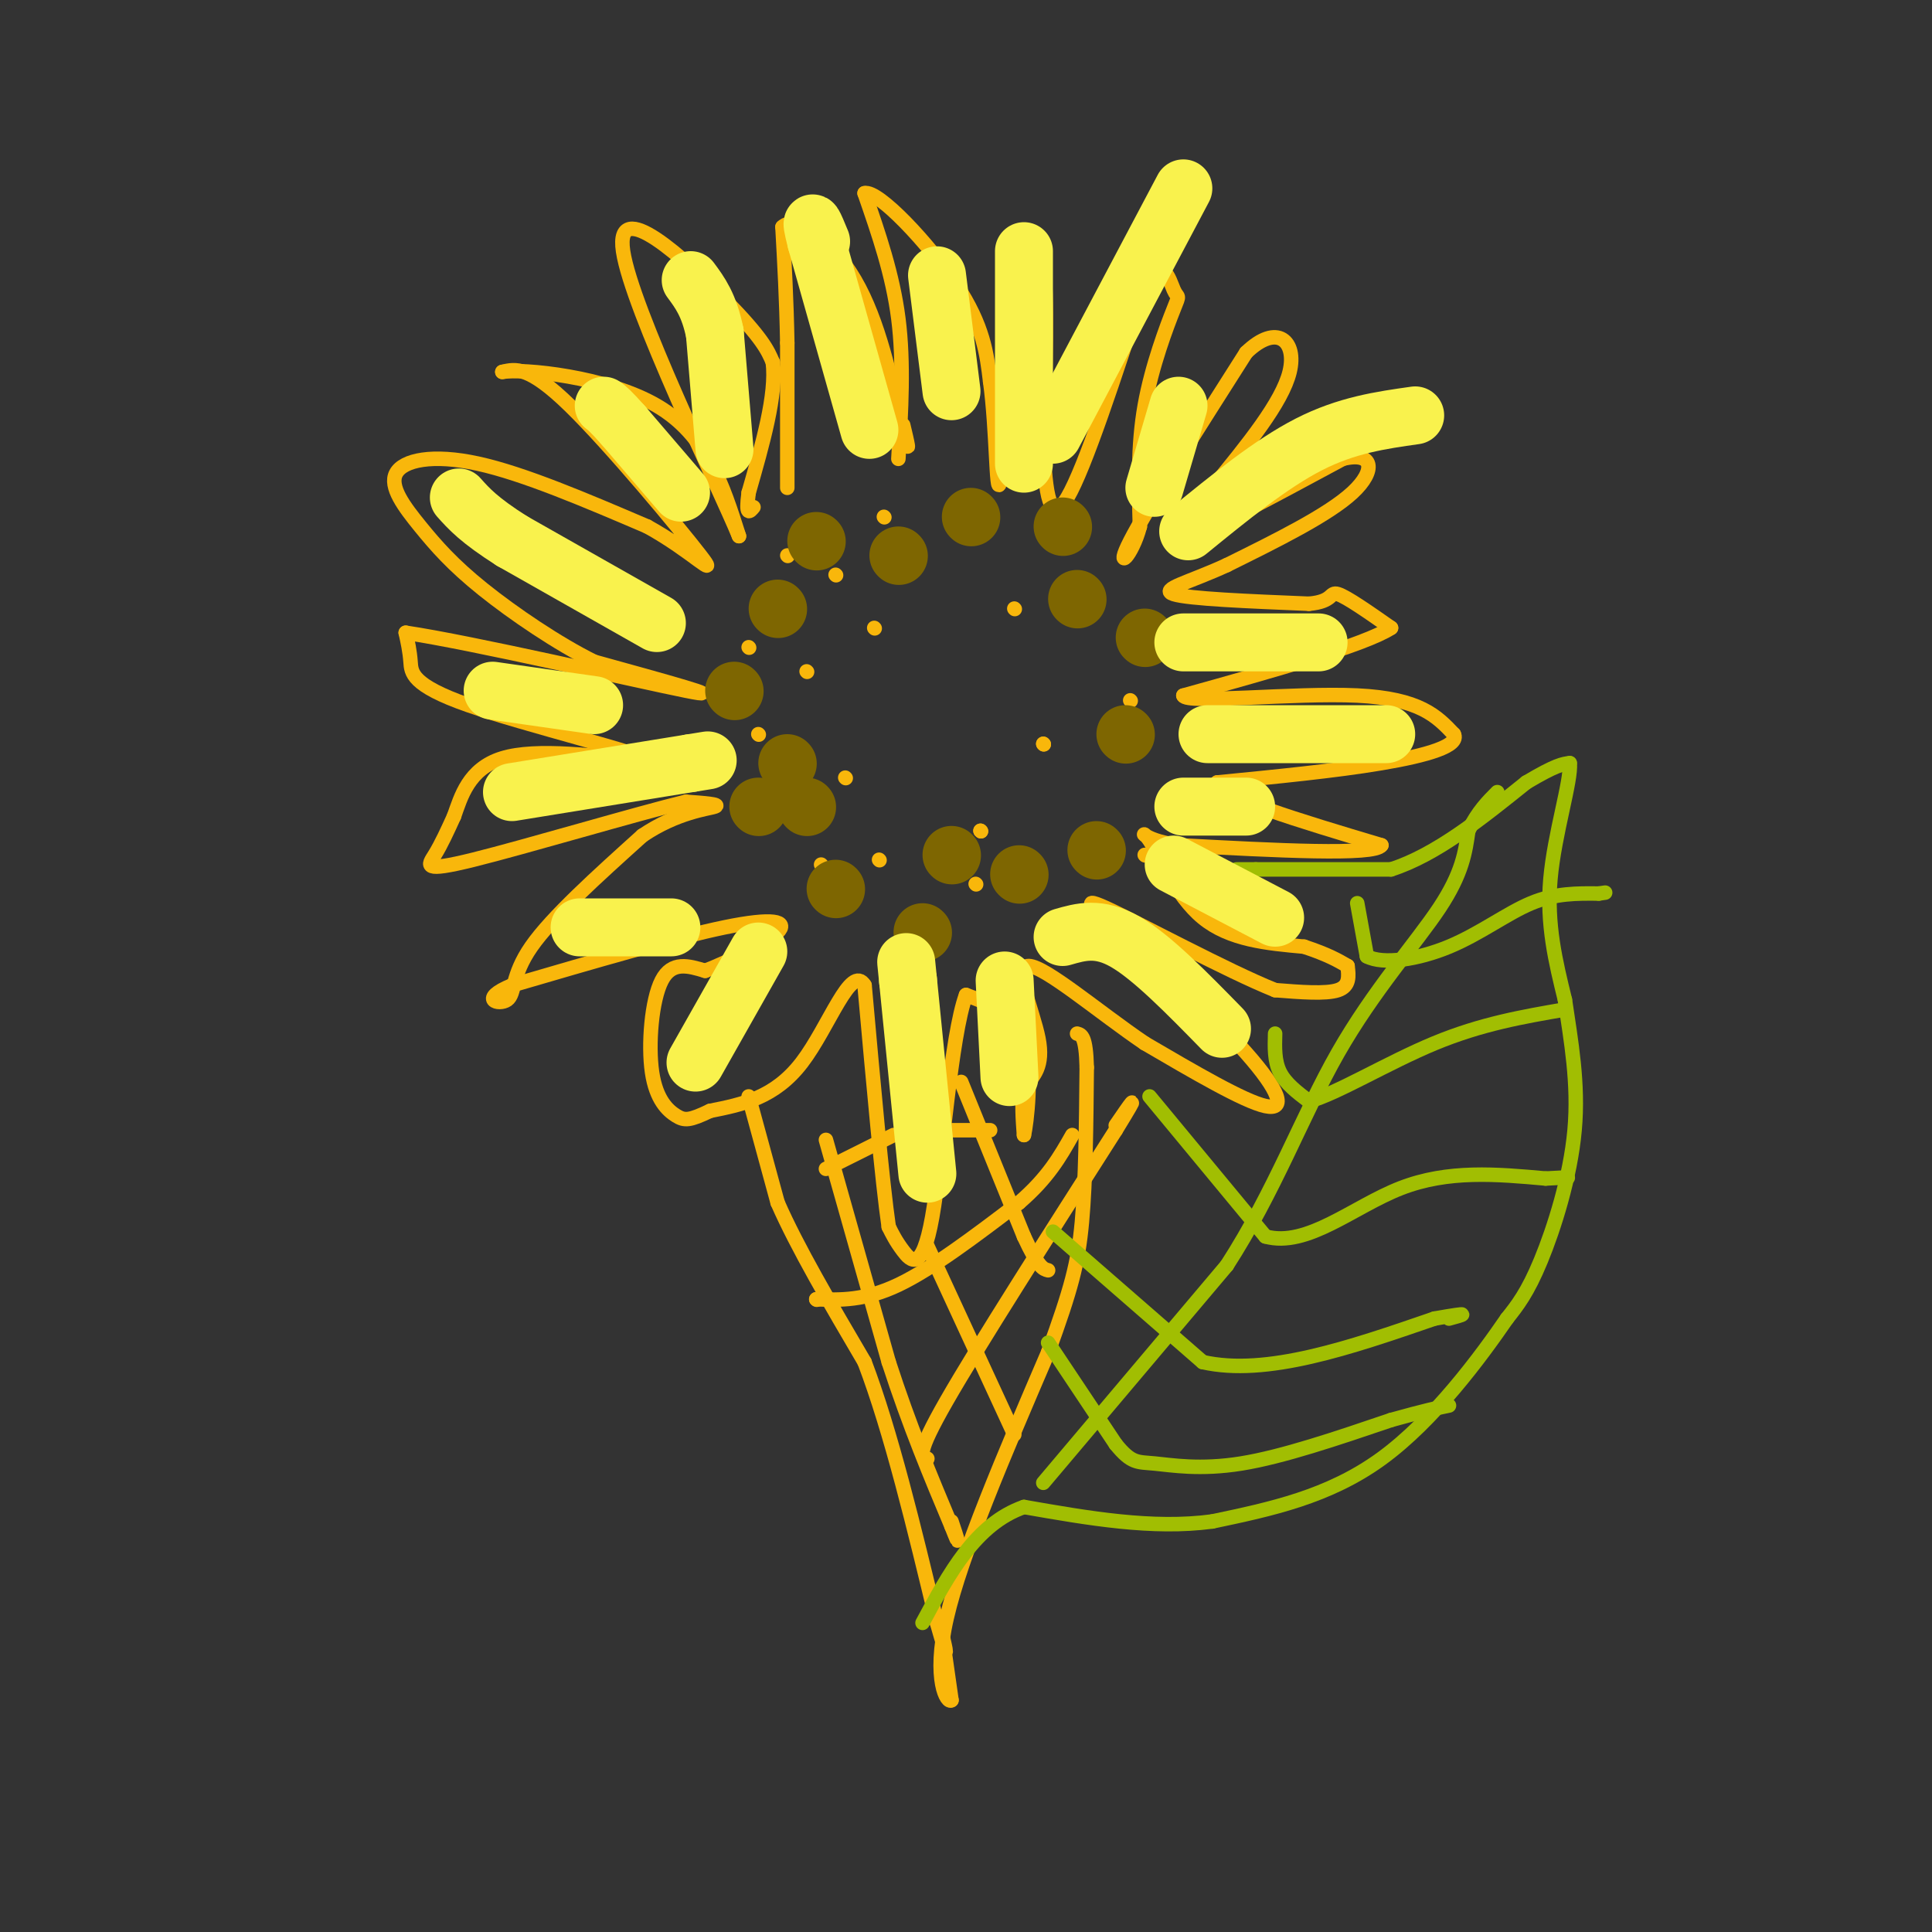 <svg viewBox='0 0 400 400' version='1.1' xmlns='http://www.w3.org/2000/svg' xmlns:xlink='http://www.w3.org/1999/xlink'><rect x="0" y="0" width="400" height="400" fill="#333333" stroke="none"/><g fill='none' stroke='#F9B70B' stroke-width='3' stroke-linecap='round' stroke-linejoin='round'><path d='M163,101c0.000,0.000 0.000,-30.000 0,-30'/><path d='M163,71c-0.167,-9.000 -0.583,-16.500 -1,-24'/><path d='M162,47c2.733,-2.711 10.067,2.511 15,11c4.933,8.489 7.467,20.244 10,32'/><path d='M187,90c1.667,5.000 0.833,1.500 0,-2'/><path d='M186,95c0.583,-9.917 1.167,-19.833 0,-29c-1.167,-9.167 -4.083,-17.583 -7,-26'/><path d='M179,40c2.822,-0.711 13.378,10.511 19,19c5.622,8.489 6.311,14.244 7,20'/><path d='M205,79c1.356,9.733 1.244,24.067 2,21c0.756,-3.067 2.378,-23.533 4,-44'/><path d='M211,56c1.733,-8.978 4.067,-9.422 5,-2c0.933,7.422 0.467,22.711 0,38'/><path d='M216,92c0.400,10.311 1.400,17.089 5,11c3.600,-6.089 9.800,-25.044 16,-44'/><path d='M237,59c3.742,-6.584 5.096,-1.043 6,1c0.904,2.043 1.359,0.589 0,4c-1.359,3.411 -4.531,11.689 -6,20c-1.469,8.311 -1.234,16.656 -1,25'/><path d='M236,109c-1.667,6.289 -5.333,9.511 -2,3c3.333,-6.511 13.667,-22.756 24,-39'/><path d='M258,73c6.444,-6.244 10.556,-2.356 9,4c-1.556,6.356 -8.778,15.178 -16,24'/><path d='M251,101c-3.583,5.214 -4.542,6.250 -6,8c-1.458,1.750 -3.417,4.214 2,2c5.417,-2.214 18.208,-9.107 31,-16'/><path d='M278,95c6.422,-1.600 6.978,2.400 2,7c-4.978,4.600 -15.489,9.800 -26,15'/><path d='M254,117c-7.733,3.578 -14.067,5.022 -11,6c3.067,0.978 15.533,1.489 28,2'/><path d='M271,125c5.200,-0.444 4.200,-2.556 6,-2c1.800,0.556 6.400,3.778 11,7'/><path d='M288,130c-5.333,3.500 -24.167,8.750 -43,14'/><path d='M245,144c0.422,1.822 22.978,-0.622 36,0c13.022,0.622 16.511,4.311 20,8'/><path d='M301,152c1.289,2.400 -5.489,4.400 -15,6c-9.511,1.600 -21.756,2.800 -34,4'/><path d='M252,162c0.000,2.833 17.000,7.917 34,13'/><path d='M286,175c-1.333,2.167 -21.667,1.083 -42,0'/><path d='M244,175c-8.262,-1.107 -7.917,-3.875 -6,-1c1.917,2.875 5.405,11.393 11,16c5.595,4.607 13.298,5.304 21,6'/><path d='M270,196c5.000,1.667 7.000,2.833 9,4'/><path d='M279,200c0.250,2.083 0.500,4.167 -2,5c-2.500,0.833 -7.750,0.417 -13,0'/><path d='M264,205c-9.978,-4.000 -28.422,-14.000 -35,-17c-6.578,-3.000 -1.289,1.000 4,5'/><path d='M233,193c5.738,5.619 18.083,17.167 25,25c6.917,7.833 8.405,11.952 4,11c-4.405,-0.952 -14.702,-6.976 -25,-13'/><path d='M237,216c-9.452,-6.405 -20.583,-15.917 -24,-16c-3.417,-0.083 0.881,9.262 2,15c1.119,5.738 -0.940,7.869 -3,10'/><path d='M212,225c-0.500,3.333 -0.250,6.667 0,10'/><path d='M212,235c0.533,-2.222 1.867,-12.778 0,-19c-1.867,-6.222 -6.933,-8.111 -12,-10'/><path d='M200,206c-3.119,8.381 -4.917,34.333 -7,46c-2.083,11.667 -4.452,9.048 -6,7c-1.548,-2.048 -2.274,-3.524 -3,-5'/><path d='M184,254c-1.333,-9.167 -3.167,-29.583 -5,-50'/><path d='M179,204c-2.822,-4.667 -7.378,8.667 -13,16c-5.622,7.333 -12.311,8.667 -19,10'/><path d='M147,230c-4.219,2.022 -5.265,2.078 -7,1c-1.735,-1.078 -4.159,-3.290 -5,-9c-0.841,-5.710 -0.097,-14.917 2,-19c2.097,-4.083 5.549,-3.041 9,-2'/><path d='M146,201c4.917,-1.917 12.708,-5.708 15,-8c2.292,-2.292 -0.917,-3.083 -11,-1c-10.083,2.083 -27.042,7.042 -44,12'/><path d='M106,204c-7.060,2.917 -2.708,4.208 -1,3c1.708,-1.208 0.774,-4.917 5,-11c4.226,-6.083 13.613,-14.542 23,-23'/><path d='M133,173c7.178,-4.867 13.622,-5.533 15,-6c1.378,-0.467 -2.311,-0.733 -6,-1'/><path d='M142,166c-10.357,2.524 -33.250,9.333 -44,12c-10.750,2.667 -9.357,1.190 -8,-1c1.357,-2.190 2.679,-5.095 4,-8'/><path d='M94,169c1.422,-3.956 2.978,-9.844 10,-12c7.022,-2.156 19.511,-0.578 32,1'/><path d='M136,158c-3.167,-2.095 -27.083,-7.833 -39,-12c-11.917,-4.167 -11.833,-6.762 -12,-9c-0.167,-2.238 -0.583,-4.119 -1,-6'/><path d='M84,131c13.578,2.000 48.022,10.000 58,12c9.978,2.000 -4.511,-2.000 -19,-6'/><path d='M123,137c-7.484,-3.696 -16.693,-9.935 -23,-15c-6.307,-5.065 -9.711,-8.956 -13,-13c-3.289,-4.044 -6.462,-8.243 -5,-11c1.462,-2.757 7.561,-4.074 17,-2c9.439,2.074 22.220,7.537 35,13'/><path d='M134,109c9.345,5.131 15.208,11.458 11,6c-4.208,-5.458 -18.488,-22.702 -27,-31c-8.512,-8.298 -11.256,-7.649 -14,-7'/><path d='M104,77c4.178,-0.733 21.622,0.933 32,7c10.378,6.067 13.689,16.533 17,27'/><path d='M153,111c-3.929,-9.607 -22.250,-47.125 -24,-59c-1.750,-11.875 13.071,1.893 21,10c7.929,8.107 8.964,10.554 10,13'/><path d='M160,75c0.833,6.667 -2.083,16.833 -5,27'/><path d='M155,102c-0.667,5.000 0.167,4.000 1,3'/><path d='M157,152c0.000,0.000 0.100,0.100 0.1,0.1'/><path d='M170,179c0.000,0.000 0.100,0.100 0.1,0.1'/><path d='M202,183c0.000,0.000 0.100,0.100 0.1,0.1'/><path d='M237,177c0.000,0.000 0.100,0.100 0.1,0.1'/><path d='M234,145c0.000,0.000 0.100,0.100 0.1,0.1'/><path d='M220,105c0.000,0.000 0.100,0.100 0.1,0.1'/><path d='M183,107c0.000,0.000 0.100,0.100 0.1,0.1'/><path d='M173,119c0.000,0.000 0.100,0.100 0.1,0.1'/><path d='M163,115c0.000,0.000 0.100,0.100 0.1,0.1'/><path d='M155,134c0.000,0.000 0.100,0.100 0.1,0.1'/><path d='M154,164c0.000,0.000 0.100,0.100 0.1,0.1'/><path d='M195,192c0.000,0.000 0.100,0.100 0.1,0.1'/><path d='M182,178c0.000,0.000 0.100,0.100 0.1,0.1'/><path d='M203,172c0.000,0.000 0.100,0.100 0.1,0.1'/><path d='M203,172c0.000,0.000 0.100,0.100 0.1,0.1'/><path d='M175,161c0.000,0.000 0.100,0.100 0.1,0.1'/><path d='M167,139c0.000,0.000 0.100,0.100 0.1,0.1'/><path d='M181,130c0.000,0.000 0.100,0.100 0.1,0.1'/><path d='M210,126c0.000,0.000 0.100,0.100 0.1,0.1'/><path d='M216,154c0.000,0.000 0.100,0.100 0.1,0.1'/><path d='M216,154c0.000,0.000 0.100,0.100 0.1,0.1'/><path d='M155,227c0.000,0.000 6.000,22.000 6,22'/><path d='M161,249c4.000,9.167 11.000,21.083 18,33'/><path d='M179,282c5.500,14.500 10.250,34.250 15,54'/><path d='M194,336c2.667,9.333 1.833,5.667 1,2'/><path d='M195,338c0.000,0.000 2.000,14.000 2,14'/><path d='M197,352c-0.844,0.844 -3.956,-4.044 -1,-17c2.956,-12.956 11.978,-33.978 21,-55'/><path d='M217,280c4.778,-13.133 6.222,-18.467 7,-27c0.778,-8.533 0.889,-20.267 1,-32'/><path d='M225,221c-0.167,-6.500 -1.083,-6.750 -2,-7'/><path d='M171,236c0.000,0.000 13.000,46.000 13,46'/><path d='M184,282c4.333,13.333 8.667,23.667 13,34'/><path d='M197,316c2.167,5.500 1.083,2.250 0,-1'/><path d='M192,258c0.000,0.000 18.000,39.000 18,39'/><path d='M199,224c0.000,0.000 13.000,32.000 13,32'/><path d='M212,256c3.000,6.500 4.000,6.750 5,7'/><path d='M192,302c-1.250,-0.333 -2.500,-0.667 4,-12c6.500,-11.333 20.750,-33.667 35,-56'/><path d='M231,234c5.833,-9.500 2.917,-5.250 0,-1'/><path d='M169,269c0.000,0.000 0.100,0.100 0.1,0.1'/><path d='M169,269c5.000,0.167 10.000,0.333 17,-3c7.000,-3.333 16.000,-10.167 25,-17'/><path d='M211,249c6.000,-5.167 8.500,-9.583 11,-14'/><path d='M171,242c0.000,0.000 14.000,-7.000 14,-7'/><path d='M195,234c0.000,0.000 10.000,0.000 10,0'/></g>
<g fill='none' stroke='#A1BE02' stroke-width='3' stroke-linecap='round' stroke-linejoin='round'><path d='M256,180c0.000,0.000 4.000,0.000 4,0'/><path d='M260,180c5.333,0.000 16.667,0.000 28,0'/><path d='M288,180c9.333,-3.000 18.667,-10.500 28,-18'/><path d='M316,162c6.167,-3.667 7.583,-3.833 9,-4'/><path d='M325,158c0.378,3.600 -3.178,14.600 -4,24c-0.822,9.400 1.089,17.200 3,25'/><path d='M324,207c1.250,8.512 2.875,17.292 2,27c-0.875,9.708 -4.250,20.345 -7,27c-2.750,6.655 -4.875,9.327 -7,12'/><path d='M312,273c-5.311,7.733 -15.089,21.067 -26,29c-10.911,7.933 -22.956,10.467 -35,13'/><path d='M251,315c-12.333,1.667 -25.667,-0.667 -39,-3'/><path d='M212,312c-10.000,3.500 -15.500,13.750 -21,24'/><path d='M216,307c0.000,0.000 38.000,-45.000 38,-45'/><path d='M254,262c9.905,-15.321 15.667,-31.125 23,-44c7.333,-12.875 16.238,-22.821 21,-30c4.762,-7.179 5.381,-11.589 6,-16'/><path d='M304,172c2.000,-4.000 4.000,-6.000 6,-8'/><path d='M281,187c0.000,0.000 2.000,11.000 2,11'/><path d='M283,198c3.310,1.762 10.583,0.667 17,-2c6.417,-2.667 11.976,-6.905 17,-9c5.024,-2.095 9.512,-2.048 14,-2'/><path d='M331,185c2.333,-0.333 1.167,-0.167 0,0'/><path d='M264,214c-0.083,2.833 -0.167,5.667 1,8c1.167,2.333 3.583,4.167 6,6'/><path d='M271,228c5.511,-1.422 16.289,-7.978 26,-12c9.711,-4.022 18.356,-5.511 27,-7'/><path d='M238,227c0.000,0.000 24.000,29.000 24,29'/><path d='M262,256c8.622,2.378 18.178,-6.178 28,-10c9.822,-3.822 19.911,-2.911 30,-2'/><path d='M320,244c5.667,-0.333 4.833,-0.167 4,0'/><path d='M218,255c0.000,0.000 31.000,27.000 31,27'/><path d='M249,282c13.167,3.000 30.583,-3.000 48,-9'/><path d='M297,273c8.500,-1.500 5.750,-0.750 3,0'/><path d='M217,278c0.000,0.000 14.000,21.000 14,21'/><path d='M231,299c3.274,4.048 4.458,3.667 8,4c3.542,0.333 9.440,1.381 18,0c8.560,-1.381 19.780,-5.190 31,-9'/><path d='M288,294c7.167,-2.000 9.583,-2.500 12,-3'/></g>
<g fill='none' stroke='#7E6601' stroke-width='12' stroke-linecap='round' stroke-linejoin='round'><path d='M163,158c0.000,0.000 0.100,0.100 0.1,0.1'/><path d='M152,143c0.000,0.000 0.100,0.100 0.1,0.1'/><path d='M161,126c0.000,0.000 0.100,0.100 0.1,0.1'/><path d='M169,112c0.000,0.000 0.100,0.100 0.1,0.1'/><path d='M186,115c0.000,0.000 0.100,0.100 0.1,0.1'/><path d='M201,107c0.000,0.000 0.100,0.100 0.1,0.1'/><path d='M223,124c0.000,0.000 0.100,0.100 0.1,0.1'/><path d='M233,152c0.000,0.000 0.100,0.100 0.1,0.1'/><path d='M227,176c0.000,0.000 0.100,0.100 0.1,0.1'/><path d='M211,181c0.000,0.000 0.100,0.100 0.1,0.1'/><path d='M191,193c0.000,0.000 0.100,0.100 0.1,0.1'/><path d='M173,184c0.000,0.000 0.100,0.100 0.1,0.1'/><path d='M197,177c0.000,0.000 0.100,0.100 0.1,0.1'/><path d='M237,132c0.000,0.000 0.100,0.100 0.1,0.1'/><path d='M220,109c0.000,0.000 0.100,0.100 0.1,0.1'/><path d='M157,167c0.000,0.000 0.100,0.100 0.1,0.1'/><path d='M167,167c0.000,0.000 0.100,0.100 0.1,0.1'/></g>
<g fill='none' stroke='#F9F24D' stroke-width='12' stroke-linecap='round' stroke-linejoin='round'><path d='M136,129c0.000,0.000 -30.000,-17.000 -30,-17'/><path d='M106,112c-6.833,-4.333 -8.917,-6.667 -11,-9'/><path d='M141,102c0.000,0.000 -12.000,-14.000 -12,-14'/><path d='M129,88c-2.667,-3.000 -3.333,-3.500 -4,-4'/><path d='M150,93c0.000,0.000 -2.000,-24.000 -2,-24'/><path d='M148,69c-1.167,-5.833 -3.083,-8.417 -5,-11'/><path d='M180,89c0.000,0.000 -11.000,-39.000 -11,-39'/><path d='M169,50c-1.667,-6.500 -0.333,-3.250 1,0'/><path d='M197,81c0.000,0.000 -3.000,-24.000 -3,-24'/><path d='M212,96c0.000,0.000 0.000,-44.000 0,-44'/><path d='M106,164c0.000,0.000 37.000,-6.000 37,-6'/><path d='M143,158c6.167,-1.000 3.083,-0.500 0,0'/><path d='M102,143c0.000,0.000 21.000,3.000 21,3'/><path d='M120,192c0.000,0.000 19.000,0.000 19,0'/><path d='M144,220c0.000,0.000 13.000,-23.000 13,-23'/><path d='M192,243c0.000,0.000 -4.000,-40.000 -4,-40'/><path d='M188,203c-0.667,-6.667 -0.333,-3.333 0,0'/><path d='M208,203c0.000,0.000 1.000,20.000 1,20'/><path d='M220,194c3.750,-1.083 7.500,-2.167 13,1c5.500,3.167 12.750,10.583 20,18'/><path d='M243,179c0.000,0.000 21.000,11.000 21,11'/><path d='M245,167c0.000,0.000 13.000,0.000 13,0'/><path d='M250,152c0.000,0.000 37.000,0.000 37,0'/><path d='M245,133c0.000,0.000 28.000,0.000 28,0'/><path d='M246,110c8.583,-7.000 17.167,-14.000 25,-18c7.833,-4.000 14.917,-5.000 22,-6'/><path d='M239,101c0.000,0.000 5.000,-17.000 5,-17'/><path d='M218,90c0.000,0.000 27.000,-51.000 27,-51'/></g>
</svg>